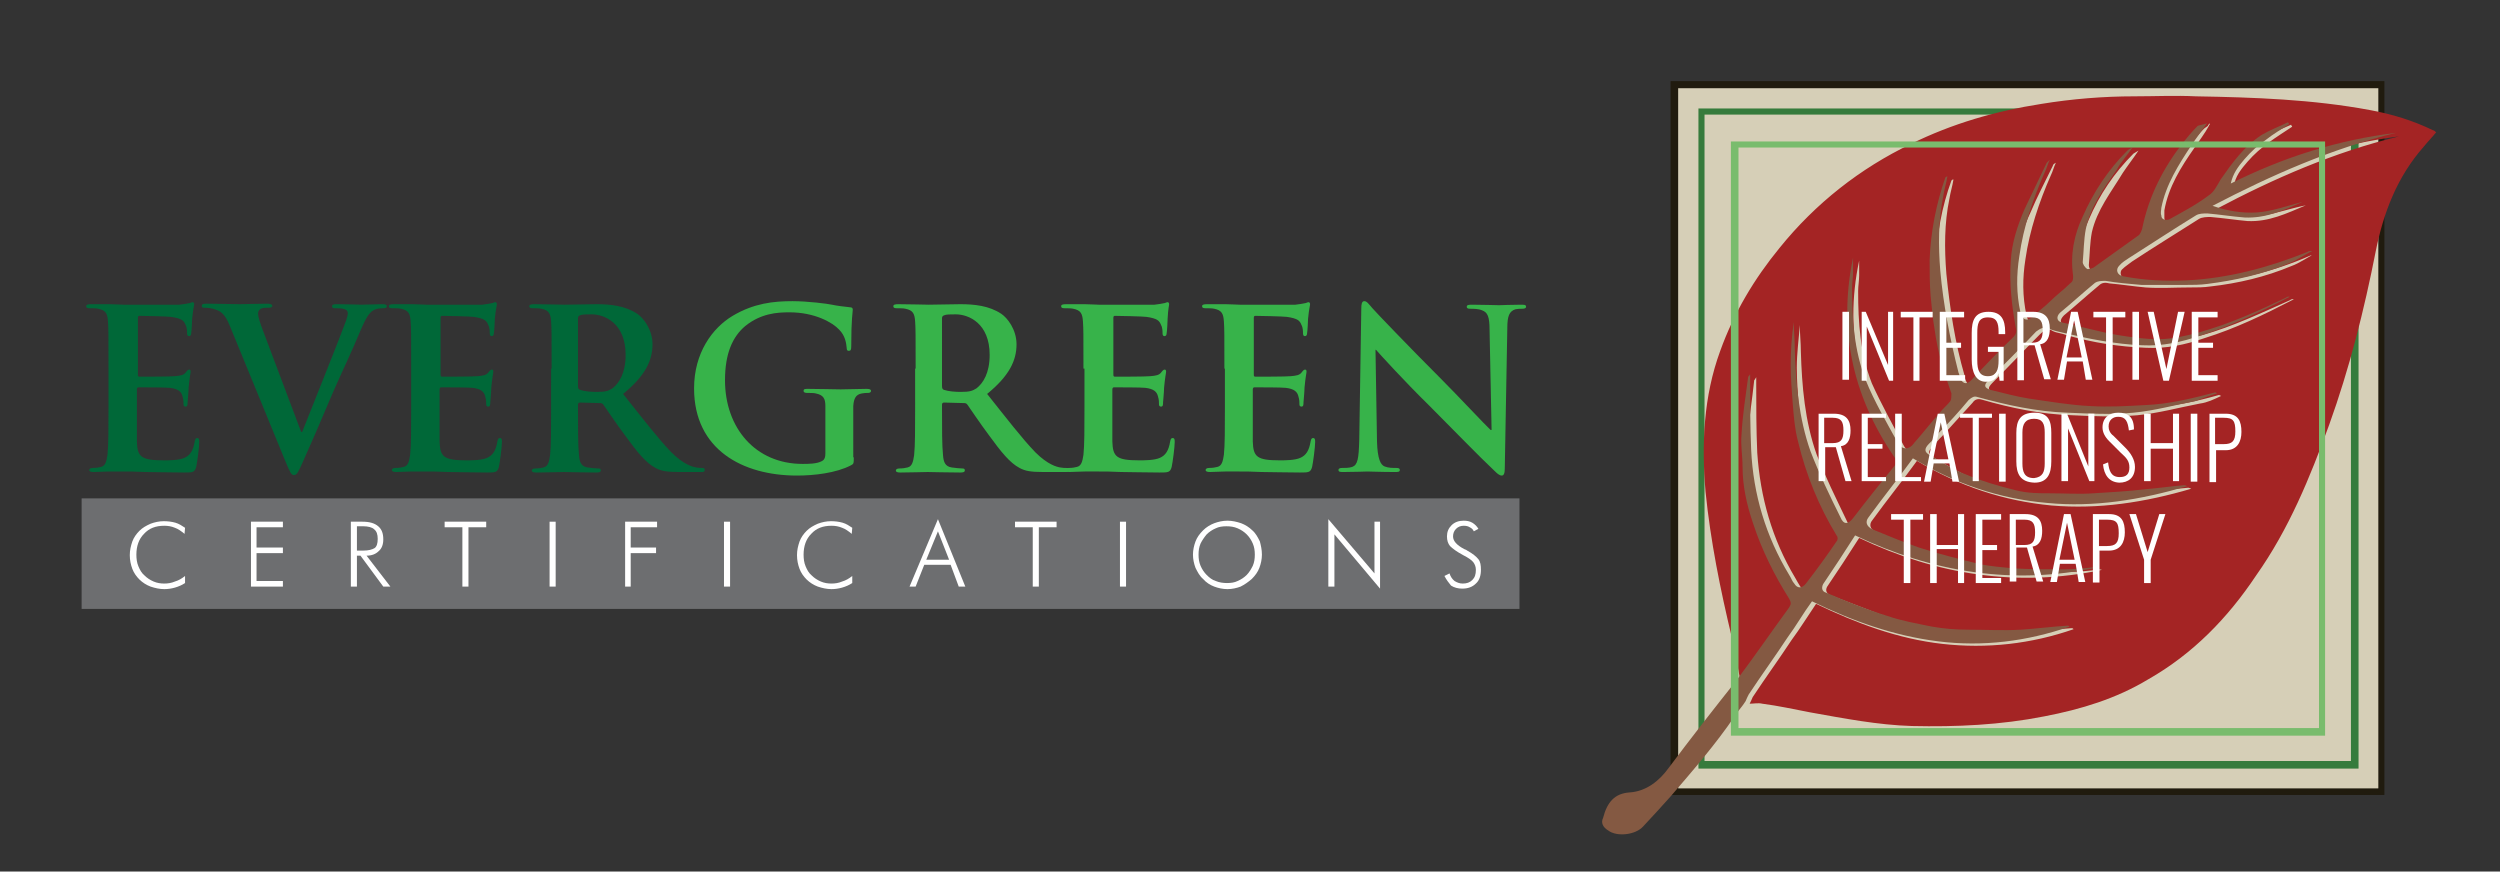 <?xml version="1.0" encoding="utf-8"?>
<!-- Generator: Adobe Illustrator 28.0.0, SVG Export Plug-In . SVG Version: 6.00 Build 0)  -->
<svg version="1.1" id="Layer_1" xmlns="http://www.w3.org/2000/svg" xmlns:xlink="http://www.w3.org/1999/xlink" x="0px" y="0px"
	 viewBox="0 0 493.1 171.9" style="enable-background:new 0 0 493.1 171.9;" xml:space="preserve">
<rect x="0" y="0" width="493.1" height="171.9" fill="#333333" stroke="none"/>
<style type="text/css">
	.st0{fill:#6D6E70;}
	.st1{fill:#006838;}
	.st2{fill:#37B34A;}
	.st3{fill:#FFFFFF;}
	.st4{fill:#201B0E;}
	.st5{fill:#D6CFB7;}
	.st6{fill:#367B3C;}
	.st7{fill:#A42424;}
	.st8{fill:#845942;}
	.st9{fill:#B01F24;}
	.st10{fill:#79BC6D;}
</style>
<g>
	<rect x="16.1" y="98.3" class="st0" width="283.6" height="21.8"/>
	<path class="st1" d="M21.4,72.7c0-6.7,0-7.9-0.1-9.3c-0.1-1.5-0.4-2.2-1.9-2.5c-0.4-0.1-1.1-0.1-1.7-0.1c-0.5,0-0.7-0.1-0.7-0.4
		c0-0.3,0.3-0.4,1-0.4c1.2,0,2.5,0,3.6,0c1.1,0,2.1,0.1,2.8,0.1c1.4,0,10.1,0,11,0c0.8-0.1,1.5-0.2,1.9-0.3c0.2,0,0.5-0.2,0.7-0.2
		c0.2,0,0.3,0.2,0.3,0.4c0,0.3-0.2,0.8-0.4,2.9c0,0.4-0.1,2.4-0.2,2.9c0,0.2-0.1,0.5-0.4,0.5c-0.3,0-0.4-0.2-0.4-0.6
		c0-0.3,0-1.1-0.3-1.6c-0.3-0.8-0.7-1.3-2.9-1.6c-0.7-0.1-5.4-0.2-6.2-0.2c-0.2,0-0.3,0.1-0.3,0.4v11.1c0,0.3,0,0.5,0.3,0.5
		c1,0,6,0,7-0.1c1.1-0.1,1.7-0.2,2.1-0.7c0.3-0.4,0.5-0.6,0.7-0.6c0.2,0,0.3,0.1,0.3,0.4c0,0.3-0.2,1-0.4,3.2c0,0.9-0.2,2.6-0.2,2.9
		c0,0.4,0,0.8-0.4,0.8c-0.3,0-0.4-0.2-0.4-0.4c0-0.4,0-1-0.2-1.6c-0.2-0.9-0.8-1.5-2.5-1.7c-0.8-0.1-5.2-0.1-6.2-0.1
		c-0.2,0-0.3,0.2-0.3,0.4v3.5c0,1.5,0,5.5,0,6.8c0.1,3,0.8,3.7,5.3,3.7c1.1,0,3,0,4.1-0.5c1.1-0.5,1.7-1.4,2-3.2
		c0.1-0.5,0.2-0.7,0.5-0.7c0.4,0,0.4,0.4,0.4,0.8c0,1-0.4,4-0.6,4.9c-0.3,1.1-0.7,1.1-2.4,1.1c-3.3,0-5.7-0.1-7.6-0.1
		C26.7,93,25.3,93,24,93c-0.5,0-1.4,0-2.5,0c-1,0-2.1,0.1-3,0.1c-0.6,0-0.9-0.1-0.9-0.4c0-0.2,0.2-0.4,0.7-0.4
		c0.7,0,1.2-0.1,1.6-0.2c0.9-0.2,1.1-1.1,1.3-2.4c0.2-1.8,0.2-5.3,0.2-9.3V72.7z"/>
	<path class="st1" d="M45.3,64.2c-1-2.4-1.8-2.9-3.3-3.3c-0.7-0.2-1.4-0.2-1.7-0.2c-0.4,0-0.5-0.1-0.5-0.4c0-0.4,0.5-0.4,1.1-0.4
		c2.3,0,4.8,0.1,6.4,0.1c1.1,0,3.2-0.1,5.4-0.1c0.5,0,1,0.1,1,0.4c0,0.3-0.3,0.4-0.7,0.4c-0.7,0-1.4,0-1.7,0.3
		c-0.3,0.2-0.4,0.5-0.4,0.9c0,0.6,0.4,1.8,1,3.4l7.5,19.9h0.2c1.9-4.8,7.6-19,8.6-21.8c0.2-0.6,0.4-1.2,0.4-1.6
		c0-0.4-0.2-0.7-0.6-0.8c-0.5-0.2-1.2-0.2-1.8-0.2c-0.4,0-0.7,0-0.7-0.4c0-0.4,0.4-0.4,1.2-0.4c2.2,0,4,0.1,4.6,0.1
		c0.7,0,2.8-0.1,4.1-0.1c0.6,0,0.9,0.1,0.9,0.4c0,0.3-0.3,0.4-0.7,0.4c-0.4,0-1.4,0-2.1,0.5c-0.6,0.4-1.2,1.1-2.4,3.9
		c-1.7,4.1-2.9,6.5-5.3,11.9C63.1,83.5,61,88.3,60,90.5c-1.1,2.5-1.4,3.2-2,3.2c-0.6,0-0.8-0.6-1.7-2.7L45.3,64.2z"/>
	<path class="st1" d="M81.1,72.7c0-6.7,0-7.9-0.1-9.3c-0.1-1.5-0.4-2.2-1.9-2.5c-0.4-0.1-1.1-0.1-1.7-0.1c-0.5,0-0.7-0.1-0.7-0.4
		c0-0.3,0.3-0.4,1-0.4c1.2,0,2.5,0,3.6,0c1.1,0,2.1,0.1,2.8,0.1c1.4,0,10.1,0,11,0c0.8-0.1,1.5-0.2,1.9-0.3c0.2,0,0.5-0.2,0.7-0.2
		s0.3,0.2,0.3,0.4c0,0.3-0.2,0.8-0.4,2.9c0,0.4-0.1,2.4-0.2,2.9c0,0.2-0.1,0.5-0.4,0.5s-0.4-0.2-0.4-0.6c0-0.3,0-1.1-0.3-1.6
		c-0.3-0.8-0.7-1.3-2.9-1.6c-0.7-0.1-5.4-0.2-6.2-0.2c-0.2,0-0.3,0.1-0.3,0.4v11.1c0,0.3,0,0.5,0.3,0.5c1,0,6,0,7-0.1
		c1.1-0.1,1.7-0.2,2.1-0.7c0.3-0.4,0.5-0.6,0.7-0.6c0.2,0,0.3,0.1,0.3,0.4c0,0.3-0.2,1-0.4,3.2c0,0.9-0.2,2.6-0.2,2.9
		c0,0.4,0,0.8-0.4,0.8c-0.3,0-0.4-0.2-0.4-0.4c0-0.4,0-1-0.2-1.6c-0.2-0.9-0.8-1.5-2.5-1.7c-0.8-0.1-5.2-0.1-6.2-0.1
		c-0.2,0-0.3,0.2-0.3,0.4v3.5c0,1.5,0,5.5,0,6.8c0.1,3,0.8,3.7,5.3,3.7c1.1,0,3,0,4.1-0.5c1.1-0.5,1.7-1.4,2-3.2
		c0.1-0.5,0.2-0.7,0.5-0.7c0.4,0,0.4,0.4,0.4,0.8c0,1-0.4,4-0.6,4.9c-0.3,1.1-0.7,1.1-2.4,1.1c-3.3,0-5.7-0.1-7.6-0.1
		C86.4,93,85.1,93,83.7,93c-0.5,0-1.4,0-2.5,0c-1,0-2.1,0.1-3,0.1c-0.6,0-0.9-0.1-0.9-0.4c0-0.2,0.2-0.4,0.7-0.4
		c0.7,0,1.2-0.1,1.6-0.2c0.9-0.2,1.1-1.1,1.3-2.4c0.2-1.8,0.2-5.3,0.2-9.3V72.7z"/>
	<path class="st1" d="M108.8,72.7c0-6.7,0-7.9-0.1-9.3c-0.1-1.5-0.4-2.2-1.9-2.5c-0.4-0.1-1.1-0.1-1.7-0.1c-0.5,0-0.7-0.1-0.7-0.4
		c0-0.3,0.3-0.4,1-0.4c2.3,0,5.1,0.1,6,0.1c1.5,0,4.8-0.1,6.2-0.1c2.8,0,5.7,0.3,8.1,1.9c1.2,0.8,3,3.1,3,6c0,3.2-1.4,6.2-5.8,9.8
		c3.9,4.9,6.9,8.8,9.5,11.5c2.5,2.5,4.3,2.9,4.9,3c0.5,0.1,0.9,0.1,1.2,0.1c0.4,0,0.5,0.1,0.5,0.4c0,0.4-0.3,0.4-0.8,0.4H134
		c-2.5,0-3.6-0.2-4.7-0.8c-1.9-1-3.6-3.1-6-6.4c-1.8-2.4-3.8-5.4-4.3-6.1c-0.2-0.3-0.5-0.3-0.8-0.3l-3.8-0.1c-0.2,0-0.4,0.1-0.4,0.4
		v0.6c0,4.1,0,7.5,0.2,9.4c0.1,1.3,0.4,2.2,1.7,2.4c0.7,0.1,1.6,0.2,2.1,0.2c0.4,0,0.5,0.1,0.5,0.4c0,0.3-0.3,0.4-0.9,0.4
		c-2.5,0-5.8-0.1-6.4-0.1c-0.8,0-3.6,0.1-5.4,0.1c-0.6,0-0.9-0.1-0.9-0.4c0-0.2,0.2-0.4,0.7-0.4c0.7,0,1.2-0.1,1.6-0.2
		c0.9-0.2,1.1-1.1,1.3-2.4c0.2-1.8,0.2-5.3,0.2-9.3V72.7z M114,76.1c0,0.5,0.1,0.7,0.4,0.8c0.9,0.3,2.2,0.4,3.3,0.4
		c1.8,0,2.3-0.2,3.1-0.7c1.3-1,2.6-3,2.6-6.6c0-6.2-4.1-8-6.7-8c-1.1,0-1.9,0-2.3,0.2c-0.3,0.1-0.4,0.3-0.4,0.6V76.1z"/>
	<path class="st2" d="M168.4,90.2c0,1.2,0,1.3-0.6,1.6c-2.9,1.5-7.2,2-10.6,2c-10.7,0-20.3-5.1-20.3-17.2c0-7,3.6-11.9,7.6-14.3
		c4.2-2.5,8.1-2.9,11.8-2.9c3,0,6.9,0.5,7.8,0.7c0.9,0.2,2.5,0.4,3.5,0.5c0.5,0,0.6,0.2,0.6,0.5c0,0.5-0.3,1.7-0.3,7.2
		c0,0.7-0.1,0.9-0.5,0.9c-0.3,0-0.4-0.2-0.4-0.6c-0.1-1-0.3-2.4-1.5-3.6c-1.3-1.4-4.8-3.4-9.8-3.4c-2.4,0-5.6,0.2-8.7,2.7
		c-2.5,2.1-4,5.4-4,10.7c0,9.4,6,16.5,15.3,16.5c1.1,0,2.7,0,3.7-0.5c0.7-0.3,0.8-0.9,0.8-1.6v-4.1c0-2.2,0-3.9,0-5.2
		c0-1.5-0.4-2.2-1.9-2.5c-0.3-0.1-1.1-0.1-1.7-0.1c-0.4,0-0.7-0.1-0.7-0.4c0-0.4,0.3-0.4,0.9-0.4c2.3,0,5,0.1,6.4,0.1
		c1.4,0,3.7-0.1,5.1-0.1c0.6,0,0.9,0.1,0.9,0.4c0,0.3-0.3,0.4-0.6,0.4c-0.4,0-0.7,0-1.2,0.1c-1.2,0.2-1.6,1-1.7,2.5
		c0,1.3,0,3.1,0,5.3V90.2z"/>
	<path class="st2" d="M180.6,72.7c0-6.7,0-7.9-0.1-9.3c-0.1-1.5-0.4-2.2-1.9-2.5c-0.4-0.1-1.1-0.1-1.7-0.1c-0.5,0-0.7-0.1-0.7-0.4
		c0-0.3,0.3-0.4,1-0.4c2.3,0,5.1,0.1,6,0.1c1.5,0,4.8-0.1,6.2-0.1c2.8,0,5.7,0.3,8.1,1.9c1.2,0.8,3,3.1,3,6c0,3.2-1.4,6.2-5.8,9.8
		c3.9,4.9,6.9,8.8,9.5,11.5c2.5,2.5,4.3,2.9,4.9,3c0.5,0.1,0.9,0.1,1.2,0.1c0.4,0,0.5,0.1,0.5,0.4c0,0.4-0.3,0.4-0.8,0.4h-4.2
		c-2.5,0-3.6-0.2-4.7-0.8c-1.9-1-3.6-3.1-6-6.4c-1.8-2.4-3.8-5.4-4.3-6.1c-0.2-0.3-0.5-0.3-0.8-0.3l-3.8-0.1c-0.2,0-0.4,0.1-0.4,0.4
		v0.6c0,4.1,0,7.5,0.2,9.4c0.1,1.3,0.4,2.2,1.7,2.4c0.7,0.1,1.6,0.2,2.1,0.2c0.4,0,0.5,0.1,0.5,0.4c0,0.3-0.3,0.4-0.9,0.4
		c-2.5,0-5.8-0.1-6.4-0.1c-0.8,0-3.6,0.1-5.4,0.1c-0.6,0-0.9-0.1-0.9-0.4c0-0.2,0.2-0.4,0.7-0.4c0.7,0,1.2-0.1,1.6-0.2
		c0.9-0.2,1.1-1.1,1.3-2.4c0.2-1.8,0.2-5.3,0.2-9.3V72.7z M185.8,76.1c0,0.5,0.1,0.7,0.4,0.8c0.9,0.3,2.2,0.4,3.3,0.4
		c1.8,0,2.3-0.2,3.1-0.7c1.3-1,2.6-3,2.6-6.6c0-6.2-4.1-8-6.7-8c-1.1,0-1.9,0-2.3,0.2c-0.3,0.1-0.4,0.3-0.4,0.6V76.1z"/>
	<path class="st2" d="M213.7,72.7c0-6.7,0-7.9-0.1-9.3c-0.1-1.5-0.4-2.2-1.9-2.5c-0.4-0.1-1.1-0.1-1.7-0.1c-0.5,0-0.7-0.1-0.7-0.4
		c0-0.3,0.3-0.4,1-0.4c1.2,0,2.5,0,3.6,0c1.1,0,2.2,0.1,2.8,0.1c1.4,0,10.1,0,11,0c0.8-0.1,1.5-0.2,1.9-0.3c0.2,0,0.5-0.2,0.7-0.2
		c0.2,0,0.3,0.2,0.3,0.4c0,0.3-0.2,0.8-0.3,2.9c0,0.4-0.1,2.4-0.2,2.9c0,0.2-0.1,0.5-0.4,0.5c-0.3,0-0.4-0.2-0.4-0.6
		c0-0.3,0-1.1-0.3-1.6c-0.3-0.8-0.7-1.3-2.9-1.6c-0.7-0.1-5.4-0.2-6.2-0.2c-0.2,0-0.3,0.1-0.3,0.4v11.1c0,0.3,0,0.5,0.3,0.5
		c1,0,6,0,7-0.1c1.1-0.1,1.7-0.2,2.1-0.7c0.3-0.4,0.5-0.6,0.7-0.6c0.2,0,0.3,0.1,0.3,0.4c0,0.3-0.2,1-0.4,3.2c0,0.9-0.2,2.6-0.2,2.9
		c0,0.4,0,0.8-0.4,0.8c-0.3,0-0.4-0.2-0.4-0.4c0-0.4,0-1-0.2-1.6c-0.2-0.9-0.8-1.5-2.5-1.7c-0.8-0.1-5.2-0.1-6.2-0.1
		c-0.2,0-0.3,0.2-0.3,0.4v3.5c0,1.5,0,5.5,0,6.8c0.1,3,0.8,3.7,5.3,3.7c1.1,0,3,0,4.1-0.5c1.1-0.5,1.7-1.4,2-3.2
		c0.1-0.5,0.2-0.7,0.5-0.7c0.4,0,0.4,0.4,0.4,0.8c0,1-0.4,4-0.6,4.9c-0.3,1.1-0.7,1.1-2.4,1.1c-3.3,0-5.7-0.1-7.6-0.1
		c-1.9-0.1-3.2-0.1-4.6-0.1c-0.5,0-1.4,0-2.5,0c-1,0-2.2,0.1-3,0.1c-0.6,0-0.9-0.1-0.9-0.4c0-0.2,0.2-0.4,0.7-0.4
		c0.7,0,1.2-0.1,1.6-0.2c0.9-0.2,1.1-1.1,1.3-2.4c0.2-1.8,0.2-5.3,0.2-9.3V72.7z"/>
	<path class="st2" d="M241.5,72.7c0-6.7,0-7.9-0.1-9.3c-0.1-1.5-0.4-2.2-1.9-2.5c-0.4-0.1-1.1-0.1-1.7-0.1c-0.5,0-0.7-0.1-0.7-0.4
		c0-0.3,0.3-0.4,1-0.4c1.2,0,2.5,0,3.6,0c1.1,0,2.1,0.1,2.8,0.1c1.4,0,10.1,0,11,0c0.8-0.1,1.5-0.2,1.9-0.3c0.2,0,0.5-0.2,0.7-0.2
		c0.2,0,0.3,0.2,0.3,0.4c0,0.3-0.2,0.8-0.4,2.9c0,0.4-0.1,2.4-0.2,2.9c0,0.2-0.1,0.5-0.4,0.5c-0.3,0-0.4-0.2-0.4-0.6
		c0-0.3,0-1.1-0.3-1.6c-0.3-0.8-0.7-1.3-2.9-1.6c-0.7-0.1-5.4-0.2-6.2-0.2c-0.2,0-0.3,0.1-0.3,0.4v11.1c0,0.3,0,0.5,0.3,0.5
		c1,0,6,0,7-0.1c1.1-0.1,1.7-0.2,2.1-0.7c0.3-0.4,0.5-0.6,0.7-0.6c0.2,0,0.3,0.1,0.3,0.4c0,0.3-0.2,1-0.4,3.2c0,0.9-0.2,2.6-0.2,2.9
		c0,0.4,0,0.8-0.4,0.8c-0.3,0-0.4-0.2-0.4-0.4c0-0.4,0-1-0.2-1.6c-0.2-0.9-0.8-1.5-2.5-1.7c-0.8-0.1-5.2-0.1-6.2-0.1
		c-0.2,0-0.3,0.2-0.3,0.4v3.5c0,1.5,0,5.5,0,6.8c0.1,3,0.8,3.7,5.3,3.7c1.1,0,3,0,4.1-0.5c1.1-0.5,1.7-1.4,2-3.2
		c0.1-0.5,0.2-0.7,0.5-0.7c0.4,0,0.4,0.4,0.4,0.8c0,1-0.4,4-0.6,4.9c-0.3,1.1-0.7,1.1-2.4,1.1c-3.3,0-5.7-0.1-7.6-0.1
		c-1.9-0.1-3.2-0.1-4.6-0.1c-0.5,0-1.4,0-2.5,0c-1,0-2.1,0.1-3,0.1c-0.6,0-0.9-0.1-0.9-0.4c0-0.2,0.2-0.4,0.7-0.4
		c0.7,0,1.2-0.1,1.6-0.2c0.9-0.2,1.1-1.1,1.3-2.4c0.2-1.8,0.2-5.3,0.2-9.3V72.7z"/>
	<path class="st2" d="M271.6,87.1c0.1,3.4,0.7,4.6,1.5,4.9c0.7,0.3,1.6,0.3,2.3,0.3c0.5,0,0.7,0.1,0.7,0.4c0,0.4-0.4,0.4-1,0.4
		c-2.8,0-4.6-0.1-5.4-0.1c-0.4,0-2.5,0.1-4.7,0.1c-0.6,0-1,0-1-0.4c0-0.3,0.3-0.4,0.7-0.4c0.6,0,1.4,0,2-0.2
		c1.1-0.4,1.3-1.6,1.4-5.4l0.4-25.8c0-0.9,0.1-1.5,0.6-1.5c0.5,0,0.9,0.6,1.6,1.4c0.5,0.6,7.2,7.6,13.6,14c3,3,8.9,9.3,9.7,10h0.2
		l-0.4-19.7c0-2.7-0.4-3.5-1.5-3.9c-0.7-0.3-1.7-0.3-2.3-0.3c-0.5,0-0.7-0.1-0.7-0.4c0-0.4,0.5-0.4,1.1-0.4c2.3,0,4.4,0.1,5.3,0.1
		c0.5,0,2.2-0.1,4.3-0.1c0.6,0,1,0,1,0.4c0,0.3-0.3,0.4-0.8,0.4c-0.4,0-0.8,0-1.3,0.1c-1.2,0.4-1.6,1.3-1.6,3.7l-0.5,27.7
		c0,1-0.2,1.4-0.6,1.4c-0.5,0-1-0.5-1.5-1c-2.8-2.6-8.4-8.4-12.9-12.9c-4.8-4.7-9.7-10.1-10.4-10.9h-0.1L271.6,87.1z"/>
	<path class="st3" d="M36.4,105.3c-0.6-0.5-1.3-1-1.9-1.2c-0.7-0.3-1.4-0.4-2.1-0.4c-1.7,0-3,0.5-4,1.6c-1,1-1.5,2.4-1.5,4.1
		c0,0.8,0.1,1.6,0.4,2.3c0.3,0.7,0.6,1.3,1.2,1.8c0.5,0.5,1.1,0.9,1.8,1.2c0.7,0.3,1.4,0.4,2.1,0.4c0.7,0,1.4-0.1,2.1-0.4
		c0.7-0.2,1.4-0.6,2-1.1v1.4c-0.6,0.4-1.3,0.7-2,0.9c-0.7,0.2-1.4,0.3-2.1,0.3c-0.9,0-1.8-0.2-2.7-0.5c-0.8-0.3-1.6-0.8-2.2-1.4
		c-0.6-0.6-1.1-1.3-1.4-2.1c-0.3-0.8-0.5-1.7-0.5-2.7c0-1,0.2-1.8,0.5-2.7c0.3-0.8,0.8-1.5,1.4-2.1c0.6-0.6,1.3-1,2.2-1.4
		c0.8-0.3,1.7-0.5,2.6-0.5c0.8,0,1.6,0.1,2.3,0.3c0.7,0.2,1.3,0.6,1.9,1L36.4,105.3z"/>
	<path class="st3" d="M49.5,115.7v-12.8h6.3v1.1h-5.2v4h5.2v1.1h-5.2v5.5h5.2v1.1H49.5z"/>
	<path class="st3" d="M77,115.7h-1.4l-4.5-6.1h-0.7v6.1h-1.2v-12.8h2.3c1.4,0,2.4,0.3,3.1,0.9c0.7,0.6,1,1.4,1,2.6
		c0,1-0.3,1.8-0.9,2.3c-0.6,0.6-1.4,0.9-2.4,0.9L77,115.7z M70.4,103.9v4.7h1.2c1.1,0,1.8-0.2,2.3-0.5c0.4-0.3,0.6-0.9,0.6-1.8
		c0-0.9-0.2-1.5-0.7-1.9c-0.4-0.4-1.2-0.6-2.2-0.6H70.4z"/>
	<path class="st3" d="M91.2,115.7V104h-3.5v-1.1h8.2v1.1h-3.5v11.7H91.2z"/>
	<path class="st3" d="M108.4,115.7v-12.8h1.2v12.8H108.4z"/>
	<path class="st3" d="M123.3,115.7v-12.8h6.3v1.1h-5.2v4h5v1.1h-5v6.6H123.3z"/>
	<path class="st3" d="M142.8,115.7v-12.8h1.2v12.8H142.8z"/>
	<path class="st3" d="M168,105.3c-0.6-0.5-1.3-1-1.9-1.2c-0.7-0.3-1.4-0.4-2.1-0.4c-1.7,0-3,0.5-4,1.6c-1,1-1.5,2.4-1.5,4.1
		c0,0.8,0.1,1.6,0.4,2.3c0.3,0.7,0.6,1.3,1.2,1.8c0.5,0.5,1.1,0.9,1.8,1.2c0.7,0.3,1.4,0.4,2.1,0.4c0.7,0,1.4-0.1,2.1-0.4
		c0.7-0.2,1.4-0.6,2-1.1v1.4c-0.6,0.4-1.3,0.7-2,0.9c-0.7,0.2-1.4,0.3-2.1,0.3c-0.9,0-1.8-0.2-2.7-0.5c-0.8-0.3-1.6-0.8-2.2-1.4
		c-0.6-0.6-1.1-1.3-1.4-2.1c-0.3-0.8-0.5-1.7-0.5-2.7c0-1,0.2-1.8,0.5-2.7c0.3-0.8,0.8-1.5,1.4-2.1c0.6-0.6,1.3-1,2.2-1.4
		c0.8-0.3,1.7-0.5,2.6-0.5c0.8,0,1.6,0.1,2.3,0.3c0.7,0.2,1.3,0.6,1.9,1L168,105.3z"/>
	<path class="st3" d="M179.4,115.7l5.6-13.3l5.4,13.3h-1.3l-1.6-4.3h-5.2l-1.7,4.3H179.4z M182.7,110.4h4.5l-2.2-5.6L182.7,110.4z"
		/>
	<path class="st3" d="M203.7,115.7V104h-3.5v-1.1h8.2v1.1h-3.5v11.7H203.7z"/>
	<path class="st3" d="M220.9,115.7v-12.8h1.2v12.8H220.9z"/>
	<path class="st3" d="M248.9,109.4c0,0.9-0.2,1.8-0.5,2.6c-0.3,0.8-0.8,1.5-1.5,2.2c-0.7,0.6-1.4,1.1-2.2,1.5
		c-0.8,0.3-1.7,0.5-2.6,0.5c-0.9,0-1.8-0.2-2.6-0.5c-0.8-0.3-1.6-0.8-2.2-1.5c-0.7-0.6-1.1-1.4-1.5-2.2c-0.3-0.8-0.5-1.7-0.5-2.6
		c0-0.9,0.2-1.8,0.5-2.6c0.3-0.8,0.8-1.5,1.5-2.2c0.6-0.6,1.4-1.1,2.2-1.4c0.8-0.3,1.7-0.5,2.6-0.5c0.9,0,1.8,0.2,2.7,0.5
		c0.8,0.3,1.6,0.8,2.2,1.4c0.7,0.6,1.1,1.4,1.5,2.2C248.7,107.6,248.9,108.4,248.9,109.4z M242,115c0.8,0,1.5-0.1,2.1-0.4
		c0.7-0.3,1.3-0.7,1.8-1.2c0.5-0.5,0.9-1.2,1.2-1.8c0.3-0.7,0.4-1.4,0.4-2.2c0-0.8-0.1-1.5-0.4-2.2c-0.3-0.7-0.7-1.3-1.2-1.8
		c-0.5-0.5-1.1-0.9-1.8-1.2c-0.7-0.3-1.4-0.4-2.2-0.4c-0.8,0-1.5,0.1-2.1,0.4c-0.7,0.3-1.3,0.7-1.8,1.2c-0.5,0.6-0.9,1.2-1.2,1.8
		c-0.3,0.7-0.4,1.4-0.4,2.2c0,0.8,0.1,1.5,0.4,2.2c0.3,0.7,0.7,1.3,1.2,1.8c0.5,0.5,1.1,1,1.8,1.2C240.5,114.9,241.3,115,242,115z"
		/>
	<path class="st3" d="M262,115.7v-13.3l9.1,10.7v-10.2h1.1v13.2l-9-10.7v10.3H262z"/>
	<path class="st3" d="M284.9,113.6l1-0.5c0.2,0.6,0.5,1.1,1,1.5c0.5,0.3,1,0.5,1.6,0.5c0.8,0,1.4-0.2,1.9-0.7c0.5-0.5,0.7-1.1,0.7-2
		c0-0.6-0.2-1.1-0.5-1.5c-0.3-0.4-1-0.9-2-1.4c-1.3-0.7-2.1-1.3-2.6-1.8c-0.4-0.5-0.6-1.1-0.6-1.9c0-0.9,0.3-1.6,0.9-2.2
		c0.6-0.6,1.4-0.9,2.4-0.9c0.6,0,1.2,0.1,1.7,0.4s0.9,0.7,1.2,1.2l-0.9,0.5c-0.2-0.4-0.4-0.6-0.8-0.8c-0.3-0.2-0.7-0.3-1.2-0.3
		c-0.6,0-1.1,0.2-1.5,0.6c-0.4,0.4-0.6,0.9-0.6,1.5c0,0.9,0.7,1.7,2.2,2.5c0.3,0.1,0.5,0.2,0.6,0.3c1.1,0.6,1.8,1.2,2.2,1.7
		c0.4,0.5,0.5,1.2,0.5,2.1c0,1.1-0.3,2.1-1,2.7c-0.7,0.7-1.6,1-2.7,1c-0.8,0-1.6-0.2-2.2-0.6C285.8,115,285.3,114.4,284.9,113.6z"/>
</g>
<g>
	<rect x="329.5" y="16" class="st4" width="140.8" height="140.8"/>
	<rect x="331" y="17.4" class="st5" width="138.1" height="138.1"/>
	<path class="st6" d="M336.2,150.1h127.5V22.6H336.2V150.1z M465.2,151.6H335V21.4h130.2V151.6z"/>
	<path class="st7" d="M456.8,49C456.8,48.8,456.8,48.8,456.8,49C456.8,48.8,456.8,48.8,456.8,49C456.8,48.8,456.8,48.8,456.8,49
		 M343.3,134.4c-0.6-2.9-1-5.9-1.7-8.6c-2.3-9.6-4.2-19-5.2-28.8c-0.8-9.4-0.4-18.8,2.9-27.8c2.7-7.5,6.7-14.2,11.7-20.3
		c7.1-8.8,15.9-15.7,25.9-20.5c8.1-4,16.7-6.5,25.7-7.9c6.1-1,12.3-1.5,18.4-1.5c4,0,8.1-0.2,12.1,0c11.5,0.2,23,0.6,34.3,2.7
		c4.4,0.8,8.6,2.1,12.5,4c0.2,0,0.4,0.2,0.6,0.4c-0.8,1-1.7,1.9-2.5,2.9c-5.2,5.9-7.9,13-9.4,20.5c-2.3,11.7-5.2,23.2-9.2,34.3
		c-3.8,10.4-7.9,20.5-14.4,29.7c-5.6,8.4-12.5,15.5-21.3,20.5c-6.3,3.8-13.2,5.9-20.5,7.3c-8.6,1.7-17.3,2.1-26.1,1.9
		c-6.7-0.2-13.4-1.5-20.1-2.7c-3.1-0.6-6.3-1.3-9.4-1.7c-0.8-0.2-1.7,0-2.5,0c0.2-0.4,0.4-0.8,0.6-1.3c2.5-3.8,5.2-7.5,7.7-11.3
		c1.7-2.3,3.1-4.6,4.8-7.1c7.9,3.8,16.1,6.9,24.9,7.9c8.8,1,17.6,0,25.9-2.9c-0.2-0.2-0.2-0.2-0.4-0.2c-3.1,0.2-6.1,0.6-9.2,0.8
		c-3.6,0.2-6.9,0.2-10.4,0c-2.3,0-4.6-0.2-7.1-0.6c-2.9-0.4-6.1-1-8.8-2.1c-4.2-1.5-8.1-3.1-12.1-4.6c-0.8-0.4-1-1-0.6-1.7
		c2.1-3.1,4.2-6.3,6.3-9.6c15.3,7.3,31.3,9.8,47.9,6.3c-0.2,0-0.4-0.2-0.8,0c-1.9,0.2-4,0.4-5.9,0.4c-3.3,0-6.7,0-10-0.2
		c-2.1-0.2-4.4-0.2-6.5-0.8c-4.2-0.8-8.1-2.1-12.1-3.3c-3.1-1-6.3-2.3-9.2-3.6c-1.3-0.4-1.5-1.5-0.8-2.3c2.9-4,5.9-7.7,8.8-11.7
		c8.4,5,17.1,7.9,26.5,8.8c9.4,0.8,18.4-0.6,27.6-3.3c-0.4-0.2-0.6-0.2-0.6-0.2c-2.5,0.2-5.2,0.6-7.7,0.8c-3.3,0.4-6.9,0.6-10.2,0.8
		c-2.7,0.2-5.6,0.2-8.4,0c-2.3,0-4.6,0-6.9-0.6c-3.3-0.8-6.7-1.9-9.8-3.1c-2.5-1-4.8-2.5-7.1-3.8c-1.3-0.8-1.3-1.3-0.2-2.3
		c0.6-0.6,1-1.3,1.7-1.9c2.1-2.3,4-4.4,6.1-6.7c0.4-0.6,1-0.8,1.7-0.6c5.9,1.7,11.7,2.9,17.8,3.1c4.4,0.2,8.6,0.4,13,0
		c4.2-0.4,8.1-1.5,12.3-2.3c1.5-0.2,2.7-0.8,4.2-1.5c-0.4-0.2-0.4-0.2-0.4-0.2c-4.6,1.3-9.2,2.3-13.8,2.5c-3.6,0.2-7.1,0.4-10.7,0.2
		c-4.2-0.2-8.1-0.8-12.3-1.5c-2.5-0.4-5-1-7.5-1.7c-1.3-0.4-1.5-0.8-0.4-1.9c3.1-3.1,6.3-6.5,9.4-9.6c0.8-0.8,1.5-1.3,2.5-0.6
		c0.8,0.4,1.7,0.4,2.7,0.8c5.2,1.5,10.4,2.3,15.7,2.5c4,0.2,7.7-0.6,11.5-1.9c6.1-1.9,11.7-4.6,17.3-7.5c0.2,0,0.2-0.2,0.4-0.2
		c-0.4,0-0.6,0-0.8,0.2c-5.6,2.5-11.3,5.2-17.3,6.9c-2.5,0.6-5.2,1.3-7.9,1.3c-2.5,0-5.2-0.4-7.9-0.8c-3.8-0.6-7.5-1.7-11.1-2.5
		c-1.3-0.2-1.3-1-0.4-1.9c2.3-1.9,4.6-4,6.9-5.9c0.6-0.6,1.3-0.6,2.1-0.4c2.3,0.2,4.8,0.6,7.1,0.8c2.9,0.2,5.6,0,8.6,0
		c1.5,0,2.9,0,4.2-0.2c5.4-0.6,10.9-1.9,15.9-4c1.7-0.6,3.1-1.7,4.8-2.5h0.2l0,0c0,0-0.2,0-0.2,0.2c-0.4,0-0.6,0.2-1,0.2
		c-7.5,3.3-15.5,5.2-23.8,5.6c-4.2,0.2-8.4,0-12.5-0.8c-1-0.2-1.5-1.5-0.8-2.1c0.6-0.6,1.3-1,1.9-1.5c4.4-2.9,8.8-5.6,13.2-8.4
		c0.6-0.4,1.7-0.4,2.3-0.4c2.5,0.2,5,0.6,7.3,0.8c4.2,0.2,7.7-1.5,11.5-3.1c-3.1,0.6-6.1,1.7-9,2.1c-2.9,0.4-6.1,0-8.8-1.3
		c11.5-6.1,23.4-11.3,36.2-14.4c-11.5,1.5-22.4,4.8-32.6,10c0.2-2.1,1.5-3.6,2.7-5c1.3-1.5,2.7-2.7,4.2-3.8s3.1-2.1,4.6-3.1
		c0-0.2-0.2-0.2-0.2-0.4c-1.7,0.8-3.8,1.5-5.2,2.5c-3.6,2.3-5.9,5.4-8.1,8.8c-0.8,1-1.5,2.5-2.3,3.1c-2.5,1.7-5.2,3.1-7.9,4.8
		c-0.6,0.4-1.5,0-1.5-0.8c0-0.4,0-1,0-1.5c0.8-4.6,3.3-8.6,5.9-12.3c1-1.5,2.1-2.9,2.9-4.4c0-0.2,0.2-0.2,0.2-0.4l0,0c0,0,0,0-0.2,0
		c0,0.2-0.2,0.2-0.2,0.4c-0.2,0.2-0.6,0.4-0.8,0.6c-1,1-1.9,2.1-2.9,3.3c-4.2,5-6.9,10.7-8.1,17.1c0,0.4-0.4,1-0.8,1.3
		c-2.9,2.1-5.9,4.2-8.8,6.3c-0.2,0.2-0.8,0.4-1.3,0.2s-0.8-0.8-0.8-1.3c0.2-2.3,0.2-4.4,0.6-6.5c1-4.4,3.8-7.9,6.1-11.7
		c1-1.5,2.1-2.9,3.1-4.4l0,0l0,0c-0.4,0.2-0.6,0.4-1,0.6c-3.8,3.8-6.7,8.1-8.8,13c-1.7,3.8-2.7,7.7-1.9,11.7c0.2,0.6,0,1-0.6,1.5
		c-1.3,1-2.7,2.3-4,3.6c-1,1-2.3,2.1-3.3,2.9c-1.3,1-2.1,0.8-2.5-0.8c-0.8-3.8-0.8-7.3-0.2-11.1c0.8-5.6,2.7-11.3,5-16.5
		c0.4-0.8,0.6-1.7,1-2.5c-0.4,0.2-0.6,0.4-0.6,0.6c-1.5,3.1-3.1,6.1-4.4,9.2c-1.5,3.1-2.5,6.7-2.7,10.2c-0.2,4.4,0,9,1,13.2
		c0.2,0.6,0,1.3-0.4,1.7c-2.9,2.9-5.6,5.6-8.4,8.6c-0.8,0.8-1.5,0.6-2.1-0.2c-0.2-0.4-0.4-0.8-0.4-1.3c-1.9-6.5-2.9-13.2-3.6-20.1
		c-0.4-5-0.4-10,0.6-14.8c0.2-1.3,0.6-2.5,0.8-3.8c-0.2,0-0.2,0-0.4,0.2c-1.9,5.2-2.9,10.7-3.1,16.3c0,2.3,0,4.8,0.2,7.1
		c0.2,2.3,0.4,4.6,0.8,6.7c0.6,4.4,1.9,8.4,3.3,12.5c0.2,0.4,0,1-0.2,1.5c-0.6,0.8-1.3,1.5-2.1,2.3c-1.7,1.9-3.3,3.8-5,5.9
		c-1,1.3-2.5,1.5-3.3,0c-2.1-4-4.4-8.1-6.3-12.3c-2.3-5.9-2.7-11.9-2.7-18.2c0-1,0.2-2.1,0.2-3.1s0-1.9,0-2.9
		c-3.1,14.6,0.2,28,8.8,40.3c-2.9,3.8-5.9,7.3-8.8,11.1c-1,1.3-1.9,1.3-2.5-0.2c-2.1-4.4-4.2-8.6-5.9-13c-2.3-6.5-2.9-13.4-3.1-20.3
		c0-1.7-0.2-3.3-0.2-5.2c-0.2,2.7-0.6,5.6-0.6,8.4c0,2.5,0.2,5.2,0.4,7.7c0.2,2.5,0.4,4.8,1,7.3c1.7,6.7,4.2,12.7,7.7,18.8
		c0.2,0.2,0.2,0.8,0,1c-2.1,2.7-4,5.6-6.1,8.4c-0.6,1-1.5,1-2.3,0c-0.4-0.6-0.6-1-1-1.7c-4.6-7.7-6.9-15.9-7.5-24.7
		c-0.2-4.6-0.2-9-0.2-13.6c0-0.4,0-0.6,0-1.3c-0.2,0.4-0.4,0.6-0.4,0.6c-0.4,3.8-1,7.5-1.3,11.3c-0.2,2.1,0,4.2,0.2,6.3
		c0.2,4,1,7.7,2.1,11.3c1.7,5.2,4.2,10.2,7.1,14.8c0.4,0.6,0.4,1,0,1.7C350.2,124.8,346.9,129.6,343.3,134.4z"/>
	<path class="st8" d="M435.3,24.3c-1,1.5-2.1,2.9-3.1,4.4c-2.5,3.8-5,7.7-5.9,12.3c0,0.4-0.2,1,0,1.5c0,0.8,0.8,1,1.5,0.8
		c2.7-1.5,5.4-2.9,7.9-4.8c1-0.6,1.7-2.1,2.3-3.1c2.3-3.3,4.6-6.5,8.1-8.8c1.7-1,3.6-1.7,5.2-2.5c0,0.2,0.2,0.2,0.2,0.4
		c-1.5,1-3.1,1.9-4.6,3.1c-1.5,1-2.9,2.3-4.2,3.8c-1.3,1.5-2.3,2.9-2.7,4.8c10.4-5.2,21.1-8.6,32.6-10c-12.7,3.1-24.7,8.4-36.2,14.4
		c2.9,1,5.9,1.5,8.8,1.3s5.9-1.3,9-2.1c-3.8,1.7-7.3,3.3-11.5,3.1c-2.5-0.2-5-0.6-7.3-0.8c-0.8,0-1.7,0-2.3,0.4
		c-4.4,2.7-8.8,5.6-13.2,8.4c-0.6,0.4-1.3,0.8-1.9,1.5c-0.8,0.8-0.4,1.9,0.8,2.1c4.2,0.8,8.4,1,12.5,0.8c8.1-0.4,16.1-2.5,23.8-5.6
		c0.2-0.2,0.6-0.2,1-0.2l0,0c-1.7,0.8-3.1,1.9-4.8,2.5c-5,2.1-10.4,3.3-15.9,4c-1.5,0.2-2.9,0.2-4.4,0.2c-2.9,0-5.6,0-8.6,0
		c-2.3-0.2-4.8-0.4-7.1-0.8c-0.8,0-1.5,0-2.1,0.4c-2.3,1.9-4.6,4-6.9,5.9c-0.8,0.8-0.6,1.7,0.4,1.9c3.8,0.8,7.5,1.9,11.1,2.5
		c2.5,0.4,5.2,0.8,7.9,0.8s5.2-0.6,7.9-1.3c6.1-1.7,11.7-4.2,17.3-6.9c0.2-0.2,0.4-0.2,0.8-0.2c-0.2,0-0.2,0.2-0.4,0.2
		c-5.6,2.9-11.3,5.6-17.3,7.5c-3.8,1.3-7.5,2.1-11.5,1.9c-5.2-0.2-10.7-1.3-15.7-2.5c-0.8-0.2-1.9-0.4-2.7-0.8c-1-0.4-1.7,0-2.5,0.6
		c-3.1,3.3-6.3,6.5-9.4,9.6c-1,1-0.8,1.5,0.4,1.9c2.5,0.6,5,1.3,7.5,1.7c4.2,0.6,8.1,1.3,12.3,1.5c3.6,0.2,7.1,0,10.7-0.2
		c4.8-0.2,9.2-1.3,13.8-2.5c0,0,0.2,0,0.4,0.2c-1.5,0.4-2.9,1-4.2,1.5c-4.2,0.8-8.1,1.9-12.3,2.3s-8.6,0.2-13,0
		c-6.1-0.2-11.9-1.5-17.8-3.1c-0.6-0.2-1,0-1.7,0.6c-1.9,2.3-4,4.6-6.1,6.7c-0.6,0.6-1,1.3-1.7,1.9c-1,1-1,1.7,0.2,2.3
		c2.3,1.3,4.6,2.9,7.1,3.8c3.1,1.3,6.5,2.3,9.8,3.1c2.3,0.6,4.6,0.6,6.9,0.6c2.7,0,5.6,0.2,8.4,0c3.3-0.2,6.9-0.4,10.2-0.8
		c2.5-0.2,5.2-0.6,7.7-0.8c0.2,0,0.2,0,0.6,0.2c-9.2,2.7-18.4,4.2-27.6,3.3c-9.4-0.8-18.2-3.8-26.5-8.8c-2.9,4-5.9,7.7-8.8,11.7
		c-0.6,0.8-0.4,1.7,0.8,2.3c3.1,1.3,6.1,2.5,9.2,3.6c4,1.3,8.1,2.3,12.1,3.3c2.1,0.4,4.4,0.6,6.5,0.8c3.3,0.2,6.7,0.2,10,0.2
		c1.9,0,4-0.2,5.9-0.4c0.2,0,0.4,0,0.8,0c-16.7,3.6-32.6,1-47.9-6.3c-2.1,3.3-4.2,6.5-6.3,9.6c-0.4,0.8-0.2,1.5,0.6,1.7
		c4,1.7,7.9,3.3,12.1,4.6c2.9,1,5.9,1.5,8.8,2.1c2.3,0.4,4.6,0.6,7.1,0.6c3.6,0,6.9,0.2,10.4,0c3.1-0.2,6.1-0.6,9.2-0.8
		c0.2,0,0.2,0,0.4,0.2c-8.4,2.9-17.1,4-25.9,2.9s-16.9-4-24.9-7.9c-1.7,2.3-3.1,4.8-4.8,7.1c-2.5,3.8-5.2,7.5-7.7,11.3
		c-0.2,0.4-0.4,0.8-0.6,1.3c-0.6,1-1.5,1.9-2.1,2.9c-3.8,5.6-8.4,10.9-12.7,15.9c-1.9,2.1-3.6,4-5.4,5.9c-1.5,1.7-5.2,2.1-6.9,0.8
		c-1-0.6-1.5-1.5-1-2.5c0.8-3.1,2.3-4.8,5.2-5c3.3-0.2,5.9-2.3,7.7-4.8c4.4-5.9,8.8-11.5,13.4-17.3c3.6-4.8,6.9-9.6,10.4-14.4
		c0.4-0.6,0.4-1,0-1.7c-2.9-4.6-5.4-9.6-7.1-14.8c-1.3-3.8-2.1-7.5-2.1-11.3c0-2.1-0.4-4.2-0.2-6.3c0.2-3.8,0.8-7.5,1.3-11.3
		c0-0.2,0.2-0.2,0.4-0.6c0,0.6,0,1,0,1.3c0,4.6,0,9,0.2,13.6c0.4,8.8,2.9,17.1,7.5,24.7c0.4,0.6,0.6,1.3,1,1.7c0.6,1,1.5,1,2.3,0
		c2.1-2.7,4.2-5.6,6.1-8.4c0.2-0.2,0.2-0.8,0-1c-3.6-5.9-6.1-12.1-7.7-18.8c-0.6-2.3-0.8-4.8-1-7.3s-0.4-5.2-0.4-7.7
		c0-2.7,0.2-5.6,0.6-8.4c0,1.7,0.2,3.3,0.2,5.2c0.2,6.9,0.8,13.8,3.1,20.3c1.7,4.4,3.8,8.8,5.9,13c0.6,1.5,1.5,1.5,2.5,0.2
		c2.9-3.8,5.9-7.5,8.8-11.1c-8.6-12.1-11.9-25.5-8.8-40.3c0,1,0,1.9,0,2.9c0,1-0.2,2.1-0.2,3.1c0,6.1,0.4,12.3,2.7,18.2
		c1.7,4.2,4,8.1,6.3,12.3c0.8,1.5,2.3,1.5,3.3,0c1.7-1.9,3.3-4,5-5.9c0.6-0.8,1.5-1.5,2.1-2.3c0.2-0.4,0.2-1,0.2-1.5
		c-1.5-4.2-2.7-8.1-3.3-12.5c-0.4-2.3-0.6-4.6-0.8-6.7c-0.2-2.3-0.2-4.8-0.2-7.1c0.2-5.6,1.3-11.1,3.1-16.3c0,0,0.2-0.2,0.4-0.2
		c-0.2,1.3-0.6,2.5-0.8,3.8c-1,5-1,9.8-0.6,14.8c0.6,6.7,1.9,13.4,3.6,20.1c0.2,0.4,0.2,0.8,0.4,1.3c0.6,1,1.3,1,2.1,0.2
		c2.7-2.9,5.6-5.9,8.4-8.6c0.4-0.4,0.6-1,0.4-1.7c-0.8-4.4-1.3-8.8-1-13.2c0.2-3.6,1.3-6.9,2.7-10.2c1.5-3.1,2.9-6.1,4.4-9.2
		c0.2-0.2,0.4-0.4,0.6-0.6c-0.4,0.8-0.6,1.7-1,2.5c-2.3,5.2-4.2,10.7-5,16.5c-0.6,3.8-0.6,7.3,0.2,11.1c0.4,1.5,1.3,1.9,2.5,0.8
		c1-1,2.3-1.9,3.3-2.9c1.3-1.3,2.7-2.3,4-3.6c0.6-0.4,0.6-0.8,0.6-1.5c-0.6-4.2,0.2-8.1,1.9-11.7c2.1-4.8,5-9.2,8.8-13
		c0.2-0.2,0.6-0.4,1-0.6l0,0c-1,1.5-2.3,2.9-3.1,4.4c-2.5,3.6-5.2,7.3-6.1,11.7c-0.4,2.1-0.4,4.4-0.6,6.5c0,0.4,0.4,1,0.8,1.3
		c0.2,0.2,0.8,0,1.3-0.2c2.9-2.1,5.9-4.2,8.8-6.3c0.4-0.2,0.6-0.8,0.8-1.3c1.3-6.5,4.2-12.1,8.1-17.1c0.8-1,1.9-2.3,2.9-3.3
		C434.6,24.5,434.9,24.5,435.3,24.3L435.3,24.3z"/>
	<path class="st9" d="M435.3,24.3l0.2-0.4l0,0C435.5,23.9,435.3,24.1,435.3,24.3L435.3,24.3z"/>
	<path class="st9" d="M456.8,49C456.8,48.8,456.8,48.8,456.8,49C456.8,48.8,456.8,48.8,456.8,49C456.8,48.8,456.8,48.8,456.8,49"/>
	<path class="st9" d="M456,49.2l0.2-0.2l0,0C456.2,49.2,456.2,49.2,456,49.2L456,49.2z"/>
	<path class="st9" d="M435.5,23.9C435.5,23.7,435.5,23.7,435.5,23.9C435.5,23.7,435.5,23.9,435.5,23.9L435.5,23.9z"/>
	<path class="st9" d="M421.7,29.3C421.7,29.3,421.9,29.3,421.7,29.3C421.9,29.3,421.7,29.3,421.7,29.3L421.7,29.3z"/>
	<path class="st10" d="M342.7,143.6h114.7V29.1H342.9v114.5H342.7z M458.7,145.1H341.4V27.9h117.2V145.1z"/>
	<rect x="363.4" y="61.5" class="st3" width="1.3" height="13.4"/>
	<polygon class="st3" points="372.4,61.5 372.4,72 368,61.5 367.2,61.5 367.2,75.1 368.2,75.1 368.2,64.4 372.6,75.1 373.4,75.1 
		373.4,61.5 	"/>
	<polygon class="st3" points="374.9,61.5 374.9,62.6 377.4,62.6 377.4,75.1 378.6,75.1 378.6,62.6 381.2,62.6 381.2,61.5 	"/>
	<polygon class="st3" points="382.6,61.5 382.6,75.1 387.6,75.1 387.6,74 383.9,74 383.9,68.6 386.8,68.6 386.8,67.6 383.9,67.6 
		383.9,62.6 387.4,62.6 387.4,61.5 	"/>
	<path class="st3" d="M388.9,70.9v-5.2c0-2.5,0.6-4.2,3.3-4.2c2.5,0,3.3,1.5,3.3,4v0.4h-1.3v-0.4c0-1.9-0.4-2.9-2.1-2.9
		c-1.9,0-2.1,1.3-2.1,3.1v5.4c0,1.9,0.4,3.1,2.1,3.1c1.7,0,2.1-1.3,2.1-3.1v-1.7h-2.1v-1h3.1v6.7h-0.8l-0.2-1.5
		c-0.4,1-1,1.7-2.5,1.7C389.7,75.3,388.9,73.4,388.9,70.9"/>
	<path class="st3" d="M400.8,67.6c1.7,0,2.1-0.8,2.1-2.5s-0.4-2.5-2.1-2.5h-1.7v5H400.8z M397.9,61.5h3.1c2.5,0,3.3,1.3,3.3,3.3
		c0,1.5-0.4,2.9-1.9,3.1l2.1,6.9h-1.3l-1.9-6.7h-2.1v6.9h-1.3V61.5H397.9z"/>
	<path class="st3" d="M410.6,70.5l-1.5-7.3l-1.5,7.3H410.6z M408.5,61.5h1.3l2.9,13.4h-1.3l-0.6-3.6h-3.1l-0.6,3.6h-1.3L408.5,61.5z
		"/>
	<polygon class="st3" points="412.9,61.5 412.9,62.6 415.4,62.6 415.4,75.1 416.7,75.1 416.7,62.6 419.2,62.6 419.2,61.5 	"/>
	<rect x="420.6" y="61.5" class="st3" width="1.3" height="13.4"/>
	<polygon class="st3" points="423.6,61.5 424.8,61.5 427.3,72.8 429.6,61.5 430.9,61.5 427.8,75.1 426.7,75.1 	"/>
	<polygon class="st3" points="432.3,61.5 432.3,75.1 437.4,75.1 437.4,74 433.6,74 433.6,68.6 436.5,68.6 436.5,67.6 433.6,67.6 
		433.6,62.6 437.4,62.6 437.4,61.5 	"/>
	<path class="st3" d="M361.5,87.4c1.7,0,2.1-0.8,2.1-2.5s-0.4-2.5-2.1-2.5h-1.7v5H361.5z M358.6,81.6h3.1c2.5,0,3.3,1.3,3.3,3.3
		c0,1.5-0.4,2.9-1.9,3.1l2.1,6.9H364l-1.9-6.7H360v6.7h-1.3V81.6H358.6z"/>
	<polygon class="st3" points="367.2,81.6 367.2,94.9 372,94.9 372,94.1 368.4,94.1 368.4,88.5 371.3,88.5 371.3,87.6 368.4,87.6 
		368.4,82.4 372,82.4 372,81.6 	"/>
	<polygon class="st3" points="373.8,81.6 373.8,94.9 378.9,94.9 378.9,94.1 375.1,94.1 375.1,81.6 	"/>
	<path class="st3" d="M384.3,90.6l-1.5-7.3l-1.5,7.3H384.3z M382.2,81.6h1.3l2.9,13.4h-1.3l-0.6-3.6h-3.1l-0.6,3.6h-1.3L382.2,81.6z
		"/>
	<polygon class="st3" points="386.6,81.6 386.6,82.4 389.1,82.4 389.1,94.9 390.3,94.9 390.3,82.4 392.9,82.4 392.9,81.6 	"/>
	<rect x="394.3" y="81.6" class="st3" width="1.3" height="13.4"/>
	<path class="st3" d="M403.3,91.4v-6.1c0-1.7-0.4-2.7-2.1-2.7s-2.3,1-2.3,2.7v6.1c0,1.7,0.4,2.9,2.3,2.9
		C402.9,94.1,403.3,93.1,403.3,91.4 M397.7,91v-5.6c0-2.5,0.8-4,3.6-4s3.3,1.7,3.3,4V91c0,2.5-0.8,4.2-3.3,4.2
		C398.5,95.1,397.7,93.5,397.7,91z"/>
	<polygon class="st3" points="411.9,81.6 411.9,92 407.7,81.6 406.6,81.6 406.6,94.9 407.9,94.9 407.9,84.5 412.1,94.9 413.1,94.9 
		413.1,81.6 	"/>
	<path class="st3" d="M414.8,91.6l1-0.4c0.2,1.7,0.6,2.9,2.3,2.9c1.3,0,1.9-0.6,1.9-1.9c0-1.3-0.6-1.9-1.7-2.9L416,87
		c-0.8-0.8-1.3-1.7-1.3-2.7c0-1.9,1.3-2.9,3.1-2.9c1.9,0,3.1,0.8,3.1,3.3l-1,0.2c-0.2-1.7-0.6-2.7-2.1-2.7c-1,0-1.9,0.6-1.9,1.9
		c0,0.6,0.2,1.3,1,1.9l2.3,2.3c1,1,1.9,2.3,1.9,3.8c0,2.1-1.3,3.1-3.1,3.1C416,95.1,415,93.7,414.8,91.6z"/>
	<polygon class="st3" points="422.9,81.6 424.2,81.6 424.2,87.4 428.6,87.4 428.6,81.6 429.8,81.6 429.8,94.9 428.6,94.9 
		428.6,88.5 424.2,88.5 424.2,94.9 422.9,94.9 	"/>
	<rect x="432.1" y="81.6" class="st3" width="1.3" height="13.4"/>
	<path class="st3" d="M438.6,87.6c1.7,0,2.3-0.6,2.3-2.5c0-2.1-0.4-2.7-2.3-2.7h-1.7v5.2H438.6z M435.9,81.6h3.1
		c2.5,0,3.1,1.5,3.1,3.6c0,1.9-0.8,3.6-3.1,3.6h-1.9v6.3h-1.3V81.6z"/>
	<polygon class="st3" points="373,101.4 373,102.5 375.5,102.5 375.5,115 376.8,115 376.8,102.5 379.3,102.5 379.3,101.4 	"/>
	<polygon class="st3" points="380.7,101.4 382,101.4 382,107.5 386.2,107.5 386.2,101.4 387.4,101.4 387.4,115 386.2,115 
		386.2,108.3 382,108.3 382,115 380.7,115 	"/>
	<polygon class="st3" points="389.7,101.4 389.7,115 394.7,115 394.7,114 391,114 391,108.5 393.9,108.5 393.9,107.5 391,107.5 
		391,102.5 394.7,102.5 394.7,101.4 	"/>
	<path class="st3" d="M399.3,107.5c1.7,0,2.1-0.8,2.1-2.5s-0.4-2.5-2.1-2.5h-1.7v5H399.3z M396.4,101.4h3.1c2.5,0,3.3,1.3,3.3,3.3
		c0,1.5-0.4,2.9-1.9,3.1l2.1,6.9h-1.3l-1.9-6.7h-2.1v6.7h-1.3v-13.4H396.4z"/>
	<path class="st3" d="M409.2,110.4l-1.5-7.3l-1.5,7.3H409.2z M407.1,101.4h1.3l2.9,13.4H410l-0.6-3.6h-3.1l-0.6,3.6h-1.3
		L407.1,101.4z"/>
	<path class="st3" d="M415.6,107.7c1.7,0,2.3-0.6,2.3-2.5c0-2.1-0.4-2.7-2.3-2.7H414v5.2H415.6z M412.9,101.4h3.1
		c2.5,0,3.1,1.5,3.1,3.6c0,1.9-0.8,3.6-3.1,3.6h-1.9v6.3h-1.3V101.4z"/>
	<polygon class="st3" points="422.9,110.4 420,101.4 421.3,101.4 423.6,108.9 425.9,101.4 427.1,101.4 424.2,110.4 424.2,115 
		422.9,115 	"/>
</g>
</svg>
